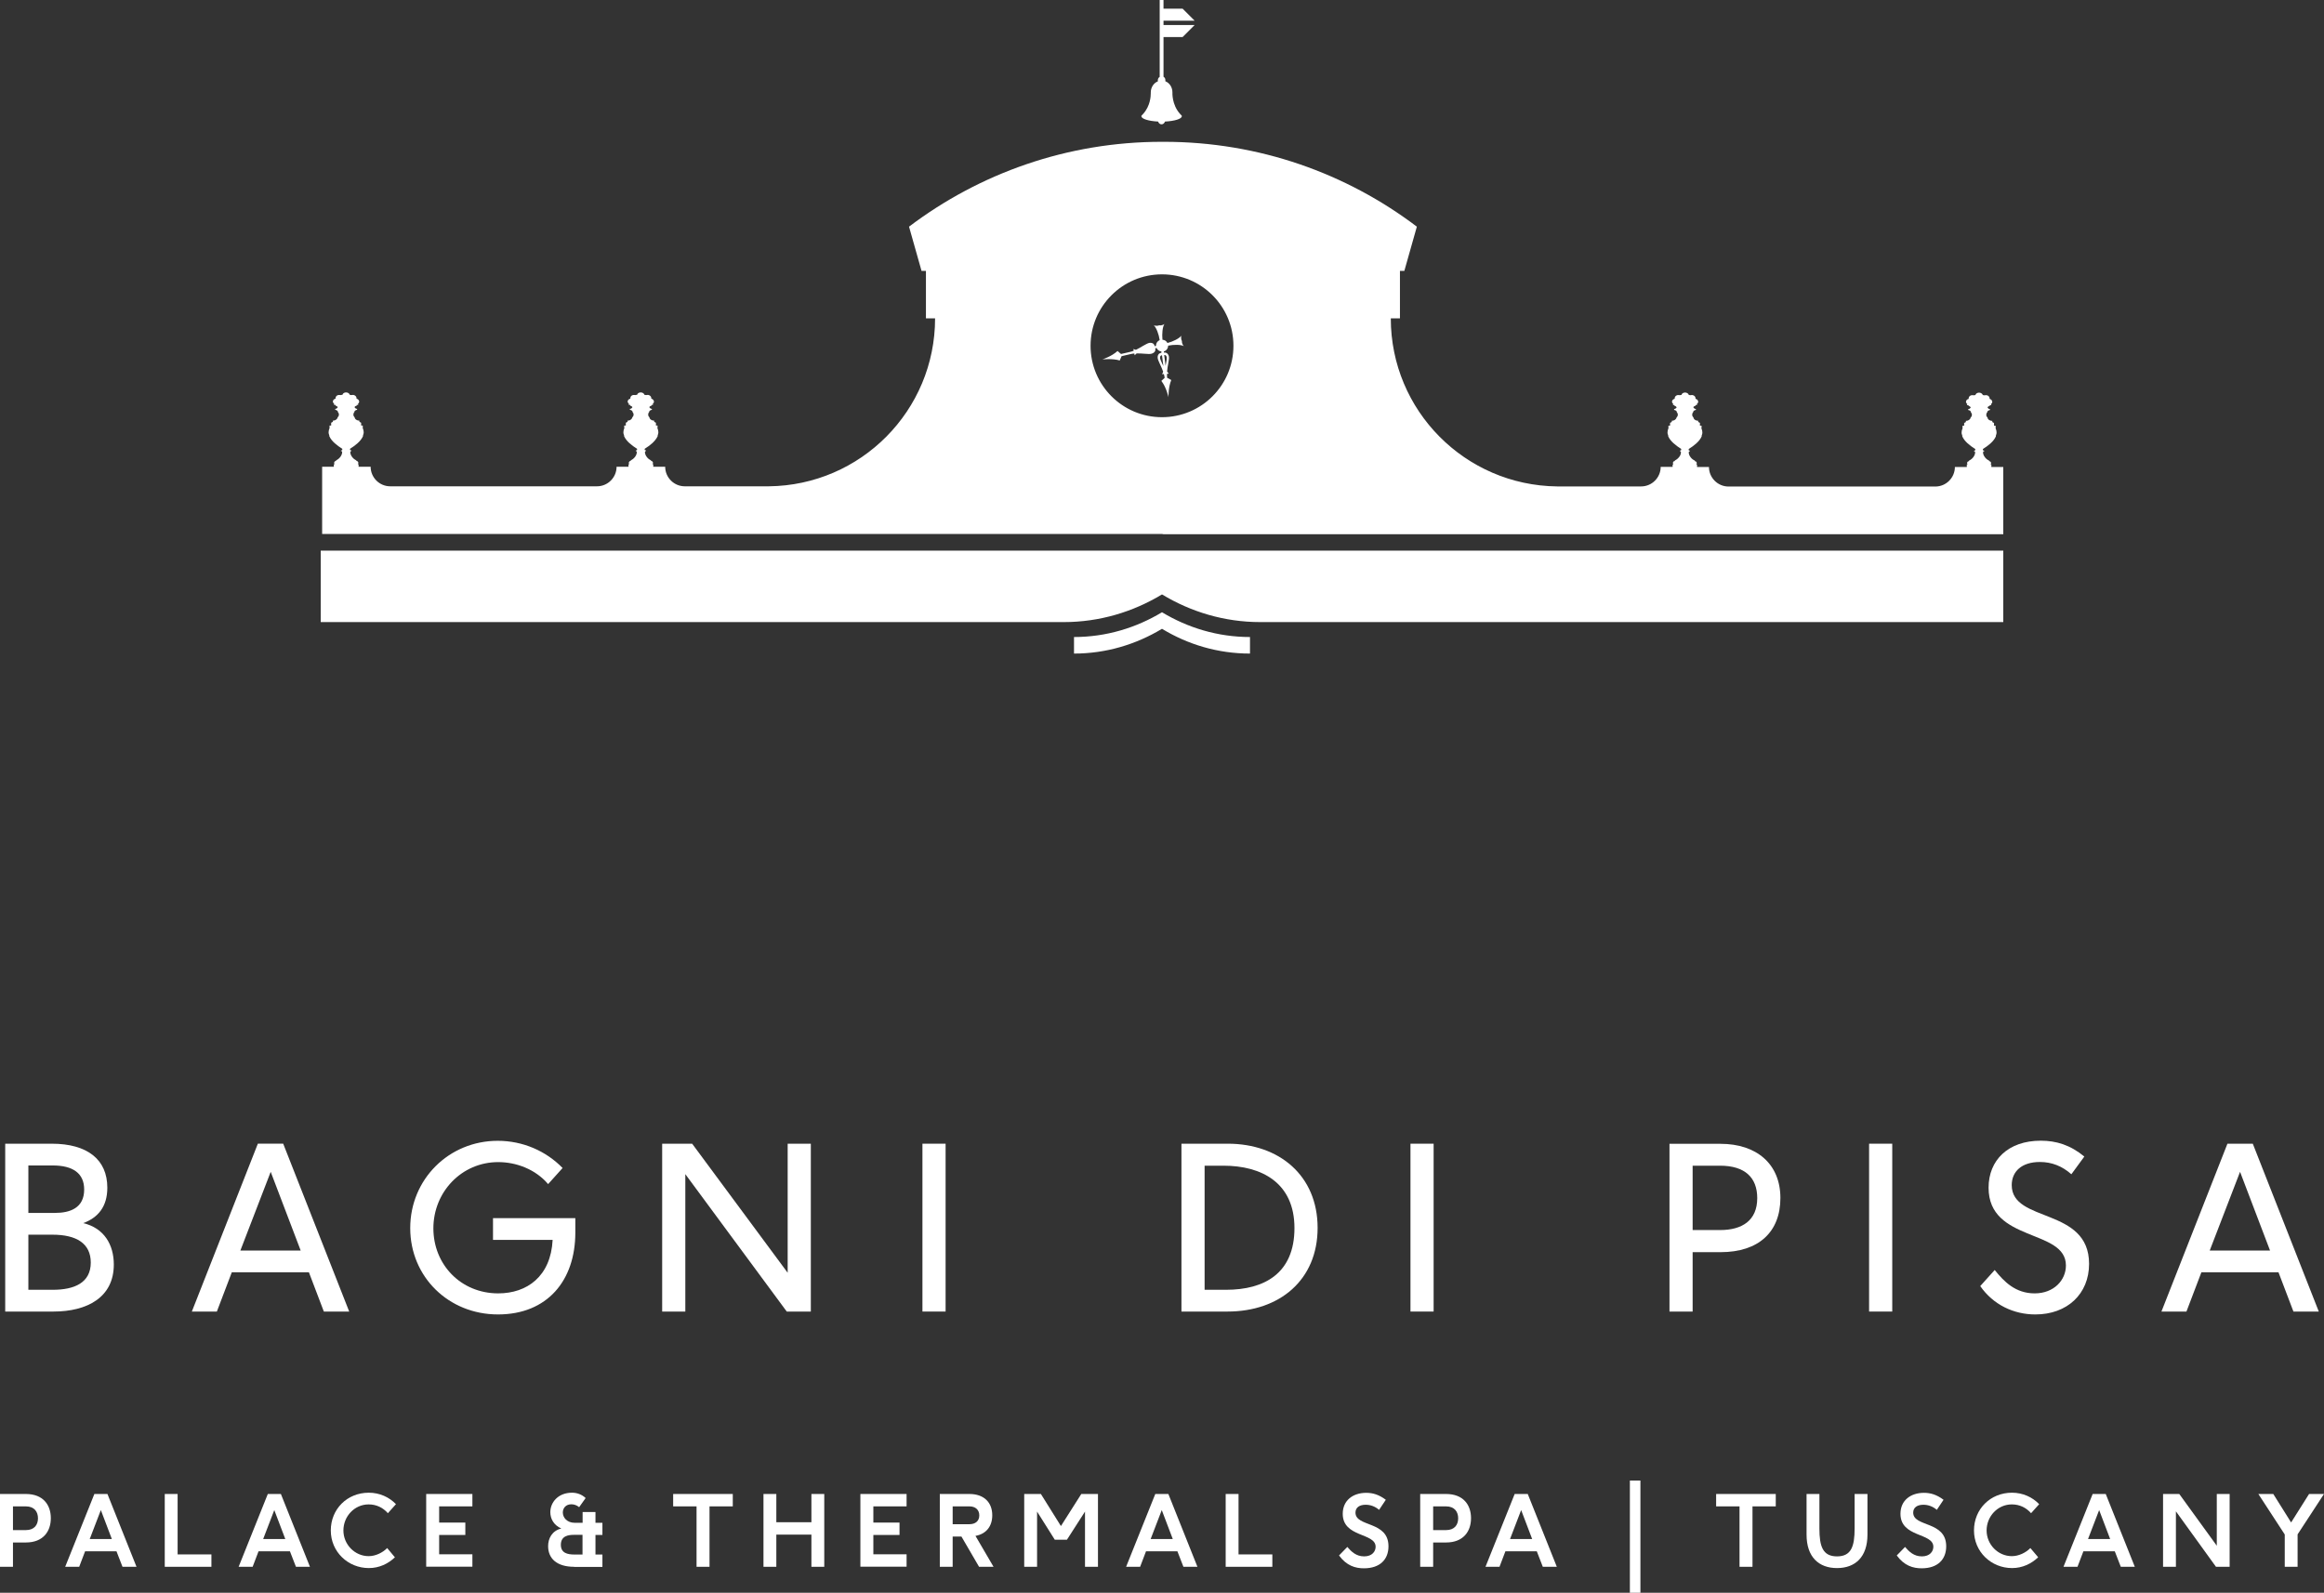 <?xml version="1.0" encoding="UTF-8"?>
<svg id="Layer_1" data-name="Layer 1" xmlns="http://www.w3.org/2000/svg" viewBox="0 0 200.72 137.59">
  <rect x="0" y="0" width="200.72" height="137.59" fill="#333333" stroke="none"/>
  <defs>
    <style>
      .cls-1 {
        fill: #fff;
        stroke-width: 0px;
      }
    </style>
  </defs>
  <path class="cls-1" d="M2.45,100.68h2.1c1.74,0,2.72.67,2.72,2.08,0,1.59-1.21,2.02-2.53,2.02h-2.29v-4.09ZM2.45,106.66h2.08c2.08,0,3.31.76,3.31,2.41,0,1.74-1.41,2.35-3.27,2.35h-2.12v-4.76ZM.45,98.8v14.5h4.17c2.9,0,5.21-1.22,5.21-4.06,0-1.72-.84-3.15-2.64-3.58,1.27-.47,2.08-1.41,2.08-3.06,0-2.43-1.72-3.8-4.8-3.8H.45Z"/>
  <path class="cls-1" d="M20.76,108.03l2.62-6.8,2.59,6.8h-5.21ZM16.58,113.3h2.15l1.29-3.39h6.66l1.29,3.39h2.19l-5.7-14.5h-2.19l-5.7,14.5Z"/>
  <path class="cls-1" d="M49.69,105.23h-7.11v1.88h5.15c-.16,3.15-2.21,4.62-4.7,4.62-3.23,0-5.6-2.49-5.6-5.62s2.43-5.72,5.6-5.72c1.55,0,3.21.61,4.31,1.9l1.25-1.39c-1.43-1.47-3.43-2.35-5.6-2.35-4.23,0-7.56,3.33-7.56,7.54s3.31,7.46,7.58,7.46,6.68-2.94,6.68-7.07v-1.25Z"/>
  <polygon class="cls-1" points="70.03 113.3 70.03 98.8 68.03 98.8 68.03 109.95 59.78 98.8 57.19 98.8 57.19 113.3 59.19 113.3 59.19 101.43 67.95 113.3 70.03 113.3"/>
  <rect class="cls-1" x="79.67" y="98.8" width="2" height="14.5"/>
  <path class="cls-1" d="M104.04,100.7h1.63c3.29,0,6.13,1.47,6.13,5.39s-2.61,5.33-5.9,5.33h-1.86v-10.72ZM102.04,98.8v14.5h3.98c4.49,0,7.78-2.72,7.78-7.23s-3.31-7.27-7.76-7.27h-4Z"/>
  <rect class="cls-1" x="121.82" y="98.8" width="2" height="14.5"/>
  <path class="cls-1" d="M146.19,100.7h2.37c2.14,0,3.21,1.02,3.21,2.8,0,1.94-1.31,2.76-3.21,2.76h-2.37v-5.56ZM144.19,98.8v14.5h2v-5.13h2.41c3.29,0,5.17-1.74,5.17-4.68s-2.06-4.68-5.17-4.68h-4.41Z"/>
  <rect class="cls-1" x="161.43" y="98.8" width="2" height="14.5"/>
  <path class="cls-1" d="M171.03,111.1c1.12,1.61,2.88,2.45,4.76,2.45,2.74,0,4.64-1.76,4.64-4.37,0-4.92-6.68-3.51-6.68-6.8,0-1.18.86-2,2.43-2,1.02,0,1.92.35,2.72,1.06l1.12-1.53c-1.21-1-2.43-1.37-3.76-1.37-2.84,0-4.51,1.7-4.51,4.06,0,4.74,6.68,3.53,6.68,6.72,0,1.27-1.04,2.41-2.7,2.41s-2.65-1.02-3.45-2.02l-1.25,1.39Z"/>
  <path class="cls-1" d="M193.47,101.23l2.59,6.8h-5.21l2.62-6.8ZM192.38,98.8l-5.7,14.5h2.16l1.29-3.39h6.66l1.29,3.39h2.19l-5.7-14.5h-2.19Z"/>
  <path class="cls-1" d="M100.36,52.89c-2.24,1.35-4.83,2.14-7.6,2.14v1.43c2.77,0,5.36-.79,7.6-2.14,2.24,1.36,4.83,2.14,7.6,2.14v-1.43c-2.77,0-5.36-.79-7.6-2.14M100.49,1.79h2.69s-1.04-1.04-1.04-1.04h-1.65s0-.75,0-.75h-.33v6.64c-.09.06-.16.16-.16.28v.11c-.36.14-.61.52-.61.96,0,.02,0,.05,0,.07,0,.25-.04,1.1-.66,1.78-.05.05-.15.15-.15.16,0,.01,0,.03,0,.04,0,.23.63.42,1.44.46.05.13.15.24.3.24s.25-.11.3-.24c.82-.04,1.45-.23,1.45-.46,0-.01,0-.03,0-.04,0,0-.1-.11-.15-.16-.73-.81-.66-1.86-.66-1.86h0c0-.44-.25-.82-.61-.96v-.11c0-.12-.06-.22-.16-.28v-3.43h1.65l1.04-1.04h-2.69s0-.38,0-.38ZM100.67,31.6l-.12-.93s.09,0,.12.02c.06.04.09.12.1.19.01.1-.02.29-.06.51-.01.07-.03.14-.04.22M100.48,31.63c-.03-.07-.07-.14-.1-.21-.09-.2-.17-.38-.19-.47,0-.07,0-.16.05-.21.03-.03.07-.04.12-.05l.12.94ZM100.33,32.94c.41.54.59,1.37.59,1.37,0,0-.02-.86.24-1.48-.11-.07-.26-.15-.36-.2-.01-.11-.01-.21-.01-.33l.15-.02-.14-.19c.02-.24.06-.48.1-.69.04-.25.08-.44.06-.56,0-.07-.05-.25-.19-.34-.07-.04-.15-.06-.24-.04,0,0,0,0-.01,0v-.1c.21-.06.37-.26.37-.5,0,0,0,0,0,0,.49-.1,1.09-.1,1.35.04-.09-.08-.18-.31-.16-.44-.07-.1-.09-.35-.05-.46-.18.24-.72.51-1.2.63-.08-.16-.24-.27-.43-.28-.05-.5,0-1.11.17-1.36-.09.08-.33.15-.45.11-.11.06-.35.06-.47,0,.22.2.44.78.51,1.28-.19.08-.32.27-.32.48,0,0,0,.01,0,.02l-.11.03s0,0,0-.01c-.02-.09-.06-.16-.12-.21-.13-.1-.31-.08-.38-.06-.12.03-.29.13-.51.25-.18.11-.39.23-.61.34l-.23-.07.04.15c-.11.04-.21.08-.32.1h0s-.78.18-.78.18c-.08-.07-.2-.18-.3-.26-.49.46-1.31.73-1.31.73,0,0,.85-.1,1.5.09.06-.12.12-.27.16-.37l.77-.18c.11-.03.22-.04.33-.05l.03.15.17-.16c.24,0,.49.01.7.03.25.02.44.03.57,0,.07-.02.24-.07.32-.22.03-.07.04-.15.02-.24,0,0,0,0,0-.01l.11-.03c.07.17.24.28.42.3v.11s0,0,0,0c-.09.01-.16.05-.22.1-.12.12-.11.3-.1.37.01.12.1.3.2.53.09.19.19.41.27.64l-.09.22.15-.02c.03.11.06.22.07.33-.08.07-.2.18-.29.27M100.36,36.04c-3.41,0-6.17-2.76-6.17-6.17s2.76-6.17,6.17-6.17,6.17,2.76,6.17,6.17-2.76,6.17-6.17,6.17M100.36,46.15h72.66v-5.81h-1.03v-.21s-.01,0-.03,0h0c-.06,0,0-.06,0-.08.01-.03.01-.06,0-.08-.01-.06-.07-.13-.16-.13v-.05c-.16-.07-.29-.18-.38-.31-.09-.12-.15-.27-.15-.41,0,0,0-.02.02-.02s0-.02,0-.03c0-.01.01-.03.03-.03.01,0,.02,0,.04,0,.07-.04-.04-.09-.09-.09h-.01v-.11c.24-.15.46-.31.66-.49s.36-.38.46-.6c0,0,0-.02,0-.03,0-.01,0-.03,0-.04.01-.03.02-.06.03-.09.02-.06.03-.12.03-.18,0-.12-.03-.24-.08-.35,0,0,0-.01,0-.01,0-.04,0-.08,0-.12,0-.01,0-.09,0-.1h-.14v-.24l-.15-.08v-.1h0c-.22,0-.4-.13-.41-.29h0c-.07-.06-.11-.14-.11-.24,0-.08.03-.16.09-.22,0,0,0-.01,0-.02,0-.08.1-.14.23-.17h0v-.08h-.01c-.1,0-.18-.08-.2-.15.03-.06.1-.11.19-.12v-.07h0s.07,0,.07,0c0,0,.02,0,.03,0,.05-.02.04-.08,0-.09,0,0,0,0,0,0,0,0,0,0,0,0,.01,0,.03-.02.04-.03.05-.04.08-.1.08-.16,0-.11-.09-.23-.23-.26,0-.02,0-.03,0-.05,0-.13-.11-.24-.25-.27-.04,0-.08-.01-.12,0-.03,0-.05,0-.08.01-.04-.01-.08-.02-.12-.02,0,0-.02,0-.03,0,0,0,0-.02,0-.02,0,0,0-.02-.01-.03-.05-.09-.17-.16-.3-.16s-.25.06-.3.16c0,0,0,.02-.01.03,0,0,0,.01,0,.02,0,0-.02,0-.02,0-.04,0-.08,0-.12.02-.02,0-.05-.01-.08-.01-.04,0-.08,0-.12,0-.15.03-.25.14-.25.27,0,.02,0,.04,0,.05-.15.03-.24.15-.23.26,0,.06.04.11.08.16.01.01.02.02.04.03,0,0,0,0,0,0,0,0,0,0,0,0-.05.01-.06.07,0,.09,0,0,.02,0,.03,0h.07v.07c.09.01.16.07.19.12-.03.07-.11.15-.21.15h-.01v.08s0,0,0,0c.13.02.23.09.23.17,0,0,0,.01,0,.02.05.06.09.13.09.22,0,.1-.04.18-.11.24h0c-.02.16-.2.29-.41.29h0v.1l-.15.08v.24h-.14s0,.09,0,.1c0,.04,0,.08,0,.12,0,0,0,0,0,.01-.05.11-.08.23-.08.35,0,.06,0,.12.03.18,0,.03.02.06.03.09,0,.01.01.03,0,.04,0,0,0,.02,0,.03.1.22.26.42.46.6.2.18.42.34.66.49v.11h-.01s-.16.05-.09.09c.01,0,.02,0,.04,0,.02,0,.03.02.03.03,0,0,0,.03,0,.03s.02,0,.02.02c0,.14-.06.29-.15.41-.09.12-.22.24-.38.31v.05c-.08,0-.15.06-.16.13,0,.03,0,.06,0,.08,0,.02.06.08,0,.08h0s-.03,0-.03,0v.21h-1.03c0,.93-.76,1.69-1.69,1.69h-17.86c-.93,0-1.69-.76-1.69-1.69h-1.03v-.21s-.01,0-.03,0h0c-.06,0,0-.06,0-.08.01-.03.01-.06,0-.08-.01-.06-.07-.13-.16-.13v-.05c-.16-.07-.29-.18-.38-.31-.09-.12-.15-.27-.15-.41,0,0,0-.02.02-.02s0-.02,0-.03c0-.01.01-.03.03-.03.01,0,.02,0,.04,0,.07-.04-.04-.09-.09-.09h0v-.11c.24-.15.46-.31.66-.49s.36-.38.46-.6c0,0,0-.02,0-.03,0-.01,0-.03,0-.04.01-.03.02-.06.03-.09.02-.06.03-.12.03-.18,0-.12-.03-.24-.08-.35h0c0-.05,0-.1.01-.14,0-.01,0-.09,0-.1h-.14v-.24l-.15-.08v-.1h0c-.22,0-.4-.13-.41-.29h0c-.07-.06-.11-.14-.11-.24,0-.08.03-.16.09-.22,0,0,0-.01,0-.02,0-.08.1-.14.23-.17h0v-.08h-.01c-.1,0-.18-.08-.21-.15.03-.06.1-.11.19-.12v-.07h0s.07,0,.07,0c0,0,.02,0,.03,0,.05-.02.04-.08,0-.09,0,0,0,0,0,0,0,0,0,0,.01,0,.01,0,.03-.02.04-.03.05-.04.08-.1.08-.16,0-.11-.09-.23-.23-.26,0-.02,0-.03,0-.05,0-.13-.11-.24-.25-.27-.04,0-.08-.01-.12,0-.03,0-.05,0-.08.01-.04-.01-.08-.02-.12-.02,0,0-.02,0-.02,0,0,0,0-.02,0-.02,0,0,0-.02-.01-.03-.05-.09-.17-.16-.3-.16h0c-.13,0-.25.06-.3.16,0,0,0,.02-.01.03,0,0,0,.01,0,.02,0,0-.02,0-.02,0-.04,0-.09,0-.12.02-.02,0-.05-.01-.08-.01-.04,0-.08,0-.12,0-.15.03-.25.14-.25.27,0,.02,0,.04,0,.05-.15.03-.24.15-.23.26,0,.06.04.11.08.16.01.01.02.02.04.03,0,0,0,0,0,0,0,0,0,0,0,0-.05.01-.06.07-.01.09,0,0,.02,0,.03,0h.07v.07c.09.01.16.07.19.12-.03.07-.11.15-.21.15h-.01v.08h0c.13.03.23.09.23.17,0,0,0,.01,0,.02.05.06.09.13.09.22,0,.1-.04.18-.11.24h0c-.02.16-.2.29-.41.29h0v.1l-.15.08v.24h-.14s0,.09,0,.1c0,.04,0,.08,0,.12,0,0,0,0,0,.01-.05.11-.08.23-.08.35,0,.06,0,.12.03.18,0,.03.02.06.03.09,0,.01,0,.03,0,.04,0,0,0,.02,0,.03.1.22.26.42.46.6.2.18.42.34.66.49v.11h-.01s-.16.05-.09.09c.01,0,.02,0,.03,0,.02,0,.03.02.03.03,0,0,0,.03,0,.03s.02,0,.02.02c0,.14-.05.29-.15.41-.09.12-.22.24-.38.31v.05c-.09,0-.15.06-.16.13,0,.03,0,.06,0,.08,0,.02.07.08,0,.08h0s-.03,0-.03,0v.21h-1.03c0,.93-.76,1.69-1.69,1.69h-7.25c-7.95-.09-14.37-6.55-14.37-14.52h.79v-4.1h.38l1.08-3.82c-6.07-4.6-13.63-7.33-21.83-7.33-.03,0-.07,0-.1,0s-.07,0-.1,0c-8.2,0-15.76,2.74-21.83,7.33l1.08,3.82h.38v4.1h.79c0,7.97-6.42,14.43-14.37,14.51h0s-7.25,0-7.25,0c-.93,0-1.69-.76-1.69-1.69h-1.03v-.21s-.01,0-.03,0h0c-.06,0,0-.06,0-.08.01-.03.01-.06,0-.08-.01-.06-.07-.13-.16-.13v-.05c-.16-.07-.29-.18-.38-.31-.09-.12-.15-.27-.15-.41,0,0,0-.02.02-.02s0-.02,0-.03c0-.01.01-.03.03-.03.01,0,.02,0,.03,0,.07-.04-.04-.09-.09-.09h-.01v-.11c.24-.15.46-.31.66-.49.19-.18.36-.38.46-.6,0,0,0-.02,0-.03,0-.01,0-.03,0-.04.01-.03.02-.06.03-.09.02-.06.03-.12.03-.18,0-.12-.03-.24-.08-.35,0,0,0-.01,0-.01,0-.04,0-.08.01-.12,0-.01,0-.09,0-.1h-.14v-.24l-.15-.08v-.1h0c-.22,0-.4-.13-.41-.29h0c-.07-.06-.11-.14-.11-.24,0-.08.03-.16.09-.22h0s0-.01,0-.02c0-.08.1-.14.23-.17,0,0,0,0,0,0v-.08h-.01c-.1,0-.18-.08-.21-.15.03-.06.1-.11.19-.12v-.07h0s.07,0,.07,0c0,0,.02,0,.03,0,.05-.02.04-.08-.01-.09,0,0,0,0,0,0,0,0,0,0,0,0,.01,0,.03-.02.04-.03.05-.04.08-.1.08-.16,0-.11-.09-.23-.23-.26,0-.02,0-.03,0-.05,0-.13-.11-.24-.25-.27-.04,0-.08-.01-.12,0-.03,0-.05,0-.08.01-.04-.01-.08-.02-.12-.02,0,0-.02,0-.03,0,0,0,0-.02,0-.02,0,0,0-.02-.01-.03-.05-.09-.17-.16-.3-.16s-.25.06-.3.16c0,0,0,.02-.01.03,0,0,0,.01,0,.02,0,0-.02,0-.02,0-.04,0-.09,0-.12.02-.02,0-.05-.01-.08-.01-.04,0-.08,0-.12,0-.15.03-.25.14-.25.27,0,.02,0,.04,0,.05-.15.03-.24.15-.23.26,0,.06.04.11.08.16.01.01.02.02.04.03,0,0,0,0,.01,0,0,0,0,0,0,0-.05.01-.06.07-.01.09,0,0,.02,0,.03,0h.07v.07c.09.01.16.07.19.12-.03.07-.11.15-.21.15h-.01v.08h0c.13.03.23.09.23.17,0,0,0,.01,0,.02.05.06.09.13.09.22,0,.1-.04.18-.11.24h0c-.02.16-.2.29-.41.29h0v.1s-.15.08-.15.08v.24h-.14s0,.09,0,.1c0,.04,0,.08.01.12,0,0,0,0,0,.01-.05.11-.08.23-.08.35,0,.06,0,.12.03.18,0,.03.02.06.03.09,0,.01.01.03,0,.04,0,0,0,.02,0,.03.1.22.26.42.46.6.2.18.42.34.66.49v.11h-.01s-.16.05-.09.09c.01,0,.02,0,.03,0,.02,0,.03.02.03.03,0,0,0,.03,0,.03s.02,0,.02.02c0,.14-.06.29-.15.41-.09.12-.22.24-.38.31v.05c-.08,0-.14.06-.16.13,0,.03,0,.06,0,.08,0,.02.06.08,0,.08h0s-.03,0-.03,0v.21h-1.03c0,.93-.76,1.69-1.69,1.69h-17.86c-.93,0-1.69-.76-1.69-1.69h-1.04v-.21s-.01,0-.03,0h0c-.06,0,0-.06,0-.08.01-.03.02-.06,0-.08-.01-.06-.07-.13-.16-.13v-.05c-.16-.07-.29-.18-.38-.31-.09-.12-.15-.27-.15-.41,0,0,0-.02.02-.02s0-.02,0-.03c0-.01.01-.03.03-.03.01,0,.02,0,.03,0,.07-.04-.04-.09-.09-.09h-.01v-.11c.24-.15.46-.31.66-.49.2-.18.36-.38.46-.6,0,0,0-.02,0-.03,0-.01,0-.03,0-.04.01-.03.02-.06.03-.09.02-.06.03-.12.03-.18,0-.12-.03-.24-.08-.35,0,0,0-.01,0-.01,0-.04,0-.08,0-.12,0-.01,0-.09,0-.1h-.14v-.24l-.15-.08v-.1h0c-.22,0-.4-.13-.41-.29h0c-.07-.06-.11-.14-.11-.24,0-.08.03-.16.09-.22,0,0,0-.01,0-.02,0-.08.1-.14.23-.17h0v-.08h-.01c-.1,0-.18-.08-.21-.15.03-.06.1-.11.19-.12v-.07h0s.07,0,.07,0c0,0,.02,0,.03,0,.05-.02.04-.08-.01-.09,0,0,0,0,0,0,0,0,0,0,0,0,.01,0,.03-.02.04-.03.05-.04.08-.1.08-.16,0-.11-.09-.23-.23-.26,0-.02,0-.03,0-.05,0-.13-.11-.24-.25-.27-.04,0-.08-.01-.12,0-.03,0-.05,0-.08.01-.04-.01-.08-.02-.12-.02,0,0-.02,0-.02,0,0,0,0-.02,0-.02,0,0,0-.02-.01-.03-.05-.09-.17-.16-.3-.16s-.25.06-.3.16c0,0,0,.02-.01.03,0,0,0,.01,0,.02,0,0-.02,0-.03,0-.04,0-.08,0-.12.02-.02,0-.05-.01-.08-.01-.04,0-.08,0-.12,0-.15.03-.25.14-.25.27,0,.02,0,.04,0,.05-.15.03-.24.15-.23.26,0,.06.04.11.08.16.01.01.02.02.04.03,0,0,0,0,.01,0,0,0,0,0,0,0-.05.01-.06.07,0,.09,0,0,.02,0,.03,0h.07v.07c.09.01.16.07.19.12-.03.07-.11.15-.21.15h-.01v.08h0c.13.03.23.09.23.17,0,0,0,.01,0,.02.05.06.09.13.09.22,0,.1-.04.18-.11.24h0c-.02.16-.2.29-.41.29h0v.1s-.15.08-.15.08v.24h-.14s0,.09,0,.1c0,.04,0,.08,0,.12,0,0,0,0,0,.01-.05.11-.08.23-.08.35,0,.06,0,.12.03.18,0,.03.02.06.03.09,0,.01,0,.03,0,.04,0,0,0,.02,0,.03.1.22.26.42.46.6s.42.34.66.49v.11h-.01s-.16.05-.09.09c.01,0,.02,0,.04,0,.02,0,.03.02.03.03,0,0,0,.03,0,.03s.02,0,.02.02c0,.14-.06.29-.15.41-.09.12-.22.24-.38.31v.05c-.08,0-.14.06-.16.13,0,.03,0,.06,0,.08,0,.02.07.08,0,.08h0s-.03,0-.03,0v.21h-1.01v5.81h72.66ZM173.02,53.74v-6.17H27.7v6.17h64.18c3.09,0,5.98-.88,8.48-2.39,2.5,1.51,5.39,2.39,8.48,2.39h64.18Z"/>
  <g>
    <polygon class="cls-1" points="141.68 127.9 141.68 127.9 140.77 127.9 140.77 137.59 141.68 137.59 141.68 127.9"/>
    <g>
      <path class="cls-1" d="M0,135.35v-6.29h2.23c1.5,0,2.16.95,2.16,2.09s-.66,2.1-2.16,2.1h-1.11v2.1H0ZM2.23,132.18c.74,0,1.05-.46,1.05-1.02s-.31-1.03-1.05-1.03h-1.11v2.05h1.11Z"/>
      <path class="cls-1" d="M10.58,135.35l-.52-1.34h-2.71l-.51,1.34h-1.21l2.52-6.29h1.13l2.51,6.29h-1.21ZM8.71,130.45l-.96,2.5h1.91l-.95-2.5Z"/>
      <path class="cls-1" d="M14.23,135.35v-6.29h1.11v5.22h2.92v1.07h-4.03Z"/>
      <path class="cls-1" d="M25.56,135.35l-.52-1.34h-2.71l-.51,1.34h-1.21l2.52-6.29h1.13l2.51,6.29h-1.21ZM23.69,130.45l-.96,2.5h1.91l-.95-2.5Z"/>
      <path class="cls-1" d="M34.11,134.53c-.59.56-1.36.93-2.25.93-1.81,0-3.29-1.41-3.29-3.25s1.41-3.26,3.28-3.26c.94,0,1.76.38,2.35.99l-.7.78c-.42-.48-.99-.76-1.66-.76-1.23,0-2.18,1.04-2.18,2.25s.98,2.22,2.18,2.22c.6,0,1.21-.3,1.6-.7l.65.78Z"/>
      <path class="cls-1" d="M36.81,135.35v-6.29h3.99v1.07h-2.87v1.4h2.26v1.07h-2.26v1.67h2.87v1.07h-3.99Z"/>
      <path class="cls-1" d="M49.59,135.35c-1.5,0-2.25-.72-2.25-1.78,0-.68.34-1.33,1.14-1.53-.65-.28-.95-.84-.95-1.41,0-.83.66-1.68,1.87-1.68.42,0,.84.14,1.18.46l-.56.79c-.2-.17-.45-.25-.67-.25-.49,0-.74.34-.74.71,0,.42.34.89,1.04.89h.67v-.93h1.11v.93h.6v1.05h-.6v1.69h.6v1.07h-2.44ZM50.31,132.59h-.75c-.47,0-1.12.09-1.12.86,0,.71.57.84,1.17.84h.7v-1.7Z"/>
      <path class="cls-1" d="M60.16,135.35v-5.22h-2.02v-1.07h5.15v1.07h-2.01v5.22h-1.11Z"/>
      <path class="cls-1" d="M70.08,135.35v-2.78h-3.03v2.78h-1.11v-6.29h1.11v2.44h3.03v-2.44h1.11v6.29h-1.11Z"/>
      <path class="cls-1" d="M74.31,135.35v-6.29h3.99v1.07h-2.87v1.4h2.26v1.07h-2.26v1.67h2.87v1.07h-3.99Z"/>
      <path class="cls-1" d="M84.56,135.35l-1.52-2.61h-.76v2.61h-1.11v-6.29h2.55c1.28,0,1.98.74,1.98,1.84,0,.94-.51,1.61-1.45,1.78l1.56,2.67h-1.25ZM83.73,131.67c.52,0,.85-.28.85-.76s-.33-.78-.85-.78h-1.45v1.54h1.45Z"/>
      <path class="cls-1" d="M93.71,135.35v-4.77l-1.56,2.43h-1.05l-1.53-2.43v4.77h-1.11v-6.29h1.44l1.73,2.77,1.76-2.77h1.44v6.29h-1.11Z"/>
      <path class="cls-1" d="M102.21,135.35l-.52-1.34h-2.71l-.51,1.34h-1.21l2.52-6.29h1.13l2.51,6.29h-1.21ZM100.34,130.45l-.96,2.5h1.91l-.95-2.5Z"/>
      <path class="cls-1" d="M105.86,135.35v-6.29h1.11v5.22h2.92v1.07h-4.03Z"/>
      <path class="cls-1" d="M116.36,133.63c.35.4.76.82,1.46.82s.99-.44.99-.83c0-1.23-2.84-.78-2.84-2.85,0-1.14.86-1.81,2.03-1.81.56,0,1.09.15,1.69.6l-.58.87c-.36-.31-.77-.44-1.16-.44-.55,0-.88.25-.88.68,0,1.27,2.85.69,2.85,2.91,0,1.12-.72,1.9-2.12,1.9-.74,0-1.5-.22-2.15-1.11l.7-.72Z"/>
      <path class="cls-1" d="M122.66,135.35v-6.29h2.23c1.5,0,2.16.95,2.16,2.09s-.66,2.1-2.16,2.1h-1.11v2.1h-1.11ZM124.89,132.18c.74,0,1.05-.46,1.05-1.02s-.31-1.03-1.05-1.03h-1.11v2.05h1.11Z"/>
      <path class="cls-1" d="M133.25,135.35l-.52-1.34h-2.71l-.51,1.34h-1.21l2.52-6.29h1.13l2.51,6.29h-1.21ZM131.38,130.45l-.96,2.5h1.91l-.95-2.5Z"/>
      <path class="cls-1" d="M150.24,135.35v-5.22h-2.02v-1.07h5.15v1.07h-2.01v5.22h-1.11Z"/>
      <path class="cls-1" d="M160.18,129.06h1.11v3.51c0,1.93-1.05,2.89-2.63,2.89s-2.63-.96-2.63-2.89v-3.51h1.11v2.98c0,1.55.29,2.41,1.52,2.41s1.52-.86,1.52-2.41v-2.98Z"/>
      <path class="cls-1" d="M164.53,133.63c.35.4.76.82,1.46.82s.99-.44.99-.83c0-1.23-2.84-.78-2.84-2.85,0-1.14.86-1.81,2.03-1.81.56,0,1.09.15,1.69.6l-.58.87c-.36-.31-.77-.44-1.16-.44-.55,0-.88.25-.88.68,0,1.27,2.85.69,2.85,2.91,0,1.12-.72,1.9-2.12,1.9-.74,0-1.5-.22-2.15-1.11l.7-.72Z"/>
      <path class="cls-1" d="M176.03,134.53c-.59.56-1.36.93-2.25.93-1.81,0-3.29-1.41-3.29-3.25s1.41-3.26,3.28-3.26c.94,0,1.76.38,2.35.99l-.7.78c-.42-.48-.99-.76-1.66-.76-1.23,0-2.18,1.04-2.18,2.25s.98,2.22,2.18,2.22c.6,0,1.21-.3,1.6-.7l.66.78Z"/>
      <path class="cls-1" d="M183.17,135.35l-.52-1.34h-2.71l-.51,1.34h-1.21l2.52-6.29h1.13l2.51,6.29h-1.21ZM181.3,130.45l-.96,2.5h1.91l-.95-2.5Z"/>
      <path class="cls-1" d="M191.39,135.35l-3.46-4.79v4.79h-1.11v-6.29h1.4l3.24,4.47v-4.47h1.11v6.29h-1.17Z"/>
      <path class="cls-1" d="M197.33,135.35v-2.79l-2.28-3.5h1.29l1.54,2.46,1.55-2.46h1.29l-2.28,3.49v2.8h-1.11Z"/>
    </g>
  </g>
</svg>